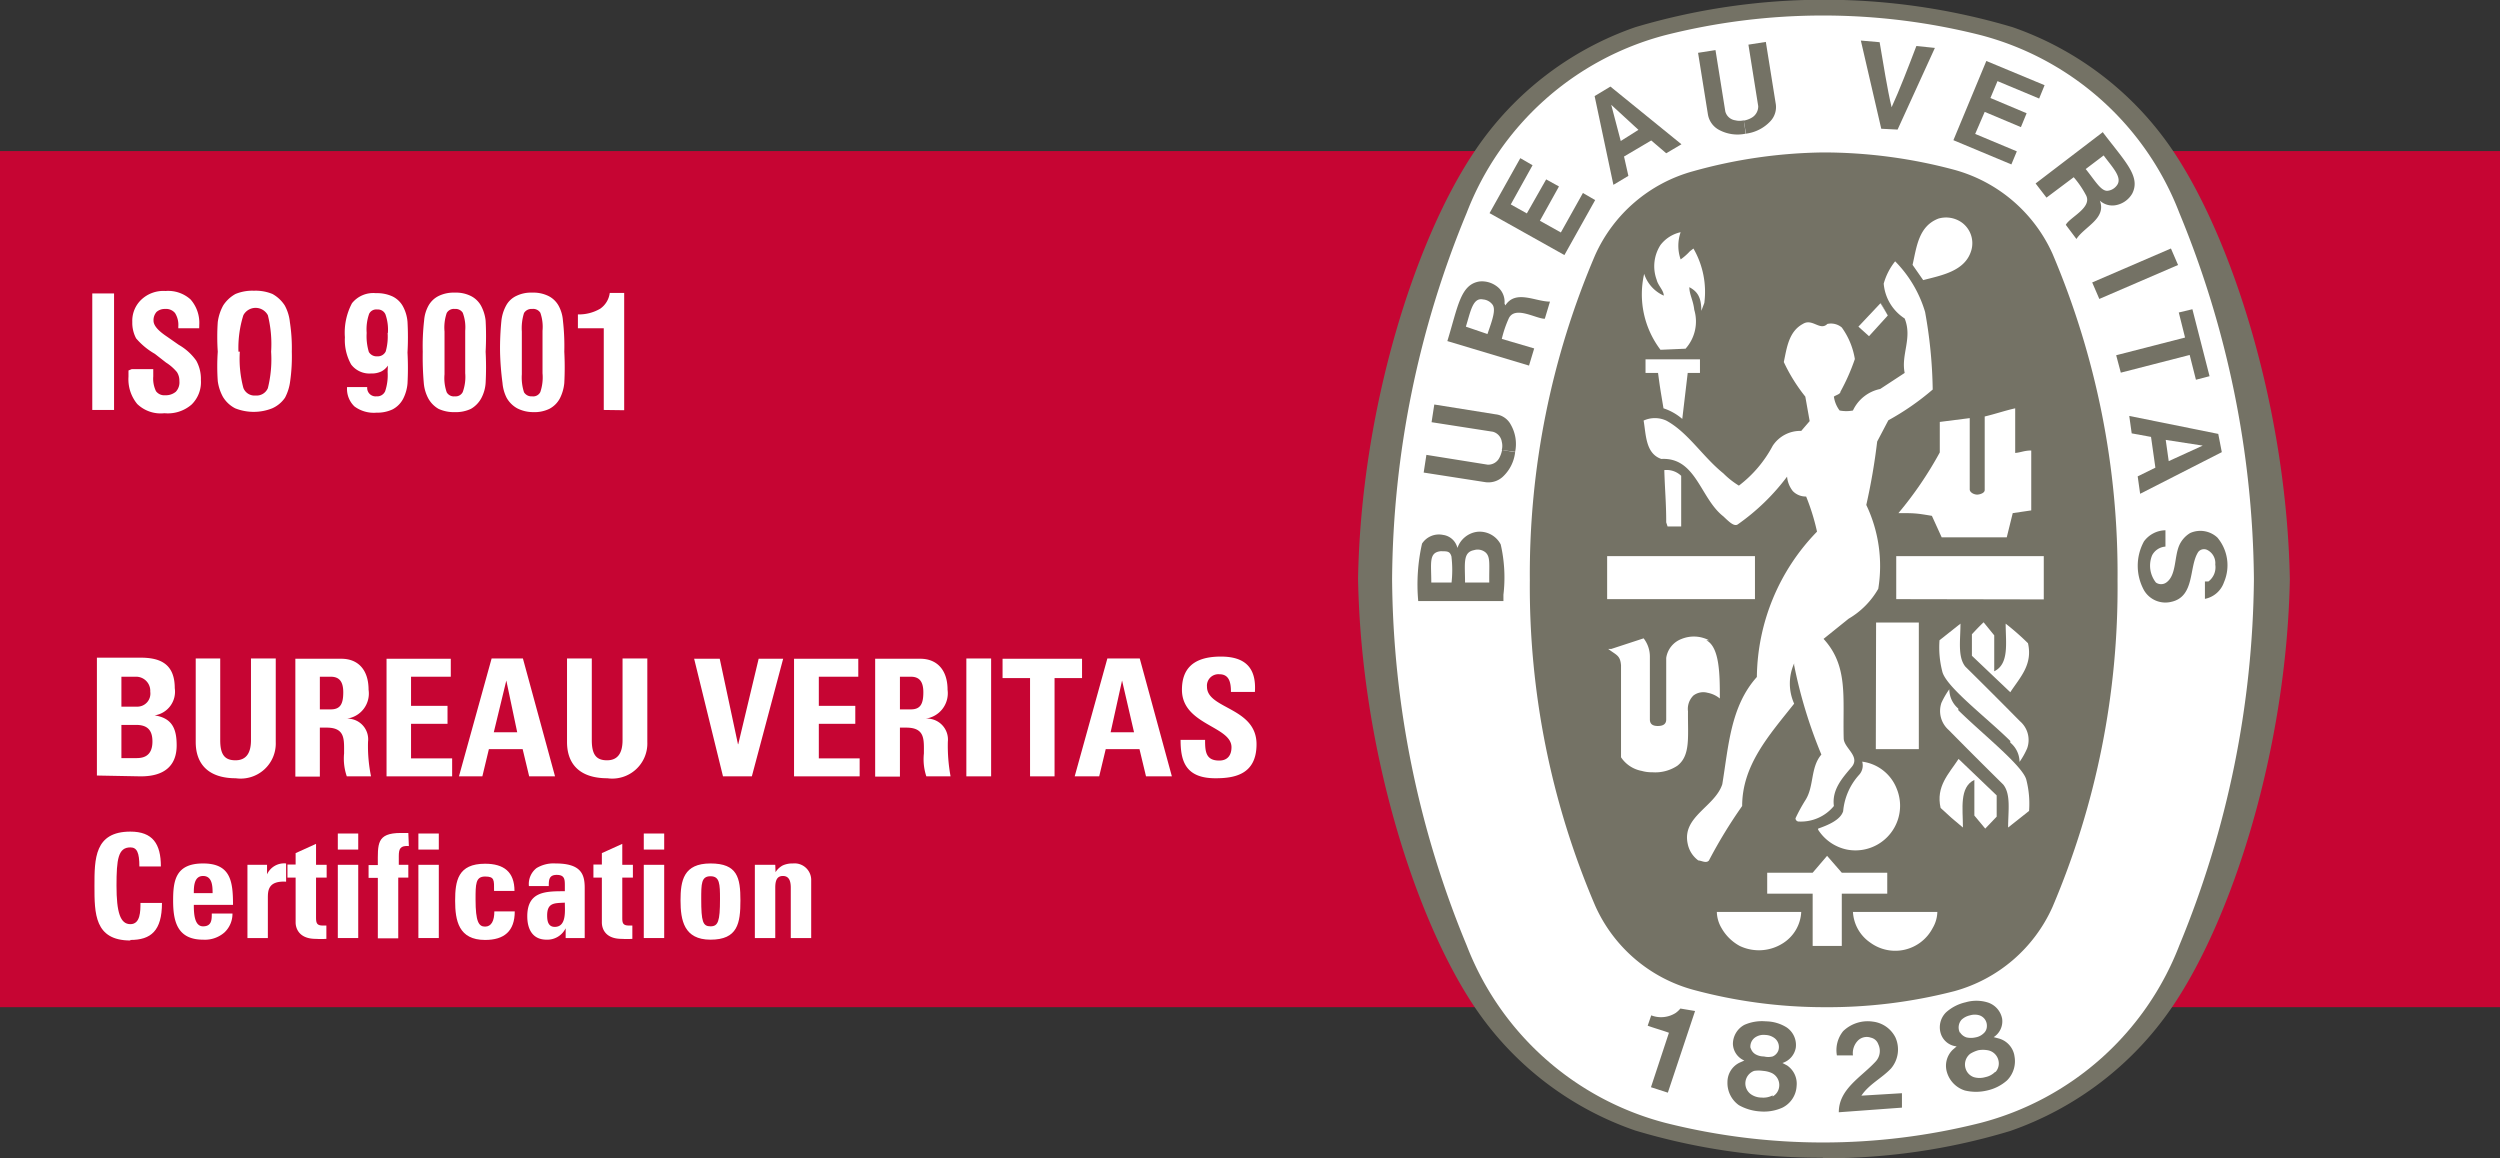 <svg xmlns="http://www.w3.org/2000/svg" viewBox="0 0 91.84 42.55"><rect x="0" y="0" width="91.84" height="42.55" fill="#333333" stroke="none"/><defs><style>.cls-1{fill:#c60533;}.cls-2,.cls-3{fill:#fff;}.cls-2{fill-rule:evenodd;}.cls-4{fill:#747265;}</style></defs><title>iso-9001_1</title><g id="Layer_2" data-name="Layer 2"><g id="Layer_1-2" data-name="Layer 1"><rect class="cls-1" y="5.55" width="91.84" height="31.45"/><path class="cls-2" d="M5.16,28.52c.38,0,1.33-.05,1.33-1.14,0-.6-.16-1-.81-1.1h0a.88.88,0,0,0,.74-1c0-.92-.57-1.12-1.26-1.12H3.56v4.33Zm-.7-3.66H5a.52.52,0,0,1,.52.55.48.48,0,0,1-.47.55H4.46Zm0,1.77H5c.45,0,.6.23.6.61,0,.61-.43.61-.62.61H4.46Z"/><path class="cls-3" d="M9.22,24.19v3c0,.48-.18.74-.57.74s-.56-.2-.56-.74v-3h-.9v3.07c0,.82.48,1.33,1.47,1.33a1.29,1.29,0,0,0,1.47-1.33V24.19Z"/><path class="cls-2" d="M11.75,26.73H12c.69,0,.64.44.64.95a2,2,0,0,0,.1.84h.89a5.56,5.56,0,0,1-.11-1.27.76.76,0,0,0-.78-.85h0a.93.93,0,0,0,.8-1.06c0-.74-.39-1.14-1-1.14H10.85v4.33h.9Zm0-1.87h.4c.29,0,.46.15.46.57s-.1.63-.46.63h-.4Z"/><polygon class="cls-3" points="16.61 28.52 16.61 27.86 15.1 27.86 15.1 26.59 16.44 26.59 16.44 25.93 15.1 25.93 15.1 24.86 16.56 24.86 16.56 24.2 14.2 24.2 14.2 28.52 16.61 28.52"/><path class="cls-2" d="M19,26.9h-.86L18.6,25h0Zm-1.28,1.62.24-1h1.24l.24,1h.95l-1.18-4.33H18.06l-1.2,4.33Z"/><path class="cls-3" d="M22.87,24.19v3c0,.48-.18.74-.57.74s-.56-.2-.56-.74v-3h-.91v3.07c0,.82.48,1.33,1.48,1.33a1.29,1.29,0,0,0,1.47-1.33V24.19Z"/><polygon class="cls-3" points="26.56 28.52 27.62 28.52 28.77 24.2 27.87 24.2 27.12 27.34 27.11 27.34 26.44 24.2 25.5 24.2 26.56 28.52"/><polygon class="cls-3" points="31.58 28.52 31.58 27.86 30.08 27.86 30.08 26.59 31.42 26.59 31.42 25.93 30.08 25.93 30.08 24.86 31.53 24.86 31.53 24.2 29.17 24.2 29.17 28.52 31.58 28.52"/><path class="cls-2" d="M33.06,26.73h.23c.7,0,.65.44.65.95a2,2,0,0,0,.09.84h.89a6.23,6.23,0,0,1-.1-1.27A.77.77,0,0,0,34,26.4h0a.94.94,0,0,0,.81-1.06c0-.74-.4-1.14-1-1.14H32.15v4.33h.91Zm0-1.87h.4c.29,0,.46.15.46.57s-.1.63-.46.63h-.4Z"/><rect class="cls-3" x="35.5" y="24.19" width="0.91" height="4.33"/><polygon class="cls-3" points="36.83 24.2 36.83 24.91 37.84 24.91 37.84 28.52 38.74 28.52 38.74 24.91 39.75 24.91 39.75 24.2 36.83 24.2"/><path class="cls-2" d="M41.66,26.9H40.8L41.22,25h0Zm-1.28,1.62.24-1h1.24l.24,1h.95l-1.18-4.33H40.68l-1.2,4.33Z"/><path class="cls-3" d="M46.16,27.34c0-1.36-1.82-1.29-1.82-2.11a.42.42,0,0,1,.46-.46c.37,0,.42.33.42.65h.88c.06-.9-.37-1.3-1.25-1.3-1.11,0-1.43.54-1.43,1.22,0,1.29,1.82,1.33,1.82,2.11,0,.3-.15.49-.45.49-.5,0-.52-.34-.52-.76h-.9c0,.75.16,1.41,1.28,1.41.69,0,1.51-.13,1.51-1.25"/><path class="cls-3" d="M4.79,34.53c.75,0,1.16-.33,1.16-1.36H5.16c0,.3,0,.78-.37.78s-.51-.43-.51-1.41.06-1.41.51-1.41c.24,0,.33.19.33.7h.79c0-.83-.3-1.28-1.12-1.28-1.32,0-1.32,1-1.32,2s0,2,1.32,2"/><path class="cls-2" d="M8.56,33.24c0-.87-.09-1.52-1.1-1.52s-1.1.63-1.1,1.36.13,1.44,1.1,1.44a1.09,1.09,0,0,0,.79-.27.94.94,0,0,0,.29-.69H7.78c0,.22,0,.47-.32.47s-.34-.47-.34-.79Zm-1.44-.43c0-.22,0-.63.34-.63s.35.38.35.63Z"/><path class="cls-3" d="M9.09,31.77v2.69h.75V33c0-.27,0-.65.67-.61v-.67a.69.69,0,0,0-.7.4h0v-.35Z"/><path class="cls-3" d="M10.56,32.24h.3v1.65c0,.17.09.6.74.6a3.27,3.27,0,0,0,.39,0V34h-.14c-.24,0-.24-.13-.24-.34V32.24H12v-.47h-.39V31l-.75.34v.42h-.3Z"/><path class="cls-2" d="M12.41,31.21h.75v-.59h-.75Zm.75.56h-.75v2.69h.75Z"/><path class="cls-3" d="M15,30.6h-.27c-.91,0-.85.41-.85,1.18h-.34v.47h.34v2.22h.75V32.24H15v-.47h-.35v-.32c0-.28.06-.39.37-.37Z"/><path class="cls-2" d="M15.37,31.21h.75v-.59h-.75Zm.75.56h-.75v2.69h.75Z"/><path class="cls-3" d="M18.9,32.73c0-.7-.39-1-1.08-1-1,0-1.1.63-1.1,1.36s.13,1.44,1.1,1.44c.7,0,1.09-.32,1.09-1.05h-.75c0,.35-.11.56-.34.56s-.35-.17-.35-1c0-.56,0-.84.35-.84s.33.13.33.53Z"/><path class="cls-2" d="M21.48,32.62c0-.49-.12-.9-1.07-.9a1.21,1.21,0,0,0-.7.17.74.74,0,0,0-.28.66h.73c0-.21,0-.41.29-.41s.3.16.3.39v.21c-.7,0-1.38,0-1.38.92,0,.47.19.86.71.86a.75.75,0,0,0,.7-.42h0l0,.36h.7c0-.16,0-.33,0-.5Zm-.73.54c0,.29.07.89-.37.89-.25,0-.28-.23-.28-.42,0-.48.28-.45.65-.47"/><path class="cls-3" d="M21.8,32.24h.31v1.65c0,.17.08.6.73.6a3.1,3.1,0,0,0,.39,0V34H23.1c-.25,0-.24-.13-.24-.34V32.24h.39v-.47h-.39V31l-.75.34v.42H21.8Z"/><path class="cls-2" d="M23.65,31.21h.75v-.59h-.75Zm.75.56h-.75v2.69h.75Z"/><path class="cls-2" d="M26.1,34.52c1,0,1.1-.6,1.1-1.44s-.11-1.36-1.1-1.36-1.1.63-1.1,1.36.13,1.44,1.1,1.44m0-.49c-.28,0-.34-.17-.34-1,0-.56,0-.84.34-.84s.35.28.35.84c0,.82-.07,1-.35,1"/><path class="cls-3" d="M28.48,31.77h-.75v2.69h.75V32.61c0-.24.05-.43.28-.43s.29.19.29.43v1.85h.75V32.3a.61.61,0,0,0-.67-.58.87.87,0,0,0-.37.07.7.7,0,0,0-.27.25h0Z"/><path class="cls-4" d="M67,42.55h0a23.39,23.39,0,0,0,6.84-1,11.94,11.94,0,0,0,5.91-4.49C82,33.8,84,27.53,84.12,21.28v0C84,15,82,8.74,79.8,5.5A11.76,11.76,0,0,0,73.94,1,24.31,24.31,0,0,0,60.07,1,11.72,11.72,0,0,0,54.21,5.5C52,8.74,50,15,49.89,21.26v0C50,27.53,52,33.8,54.21,37.05a11.7,11.7,0,0,0,5.86,4.48,23.71,23.71,0,0,0,6.88,1Z"/><path class="cls-3" d="M82.8,21.27a36,36,0,0,1-2.74,13.46,10.72,10.72,0,0,1-7.3,6.52,23.64,23.64,0,0,1-11.58,0,10.72,10.72,0,0,1-7.3-6.52,35.8,35.8,0,0,1-2.74-13.46A35.79,35.79,0,0,1,53.88,7.82a10.73,10.73,0,0,1,7.3-6.53,23.64,23.64,0,0,1,11.58,0,10.73,10.73,0,0,1,7.3,6.53A36,36,0,0,1,82.8,21.27"/><path class="cls-4" d="M67,5.6a18.59,18.59,0,0,1,4.8.64,5.57,5.57,0,0,1,3.6,3.08,30,30,0,0,1,2.39,12,29.94,29.94,0,0,1-2.39,12,5.56,5.56,0,0,1-3.6,3.09A18.59,18.59,0,0,1,67,37h0a18.47,18.47,0,0,1-4.8-.64,5.54,5.54,0,0,1-3.6-3.09,29.76,29.76,0,0,1-2.4-11.95,29.8,29.8,0,0,1,2.4-11.95,5.55,5.55,0,0,1,3.6-3.08A18.47,18.47,0,0,1,67,5.6Z"/><path class="cls-3" d="M69.35,11.59a5.14,5.14,0,0,1-.27-.49"/><rect class="cls-3" x="59.04" y="20.43" width="5.43" height="1.58"/><path class="cls-3" d="M63.24,34.09a1.21,1.21,0,0,1-.17-.59h3.1a1.44,1.44,0,0,1-.64,1.13,1.64,1.64,0,0,1-1.62.12,1.7,1.7,0,0,1-.67-.66"/><path class="cls-3" d="M66.59,32.83H64.92v-.77h1.67l.53-.62.54.62h1.67v.77H67.66v1.92H66.59Z"/><path class="cls-3" d="M66.79,30.44c.34-.12.82-.31.92-.64a2.3,2.3,0,0,1,.59-1.34.51.51,0,0,0,.11-.48,1.58,1.58,0,0,1,1.27,1,1.64,1.64,0,0,1-1.83,2.23,1.65,1.65,0,0,1-1.06-.73"/><path class="cls-3" d="M62.78,23.52a1.2,1.2,0,0,0-1-.05.88.88,0,0,0-.57.7c0,.94,0,1.23,0,2.26,0,.16-.1.24-.31.24s-.29-.09-.29-.24V24.12a1.09,1.09,0,0,0-.23-.67l-1.19.39-.11,0c.3.23.44.23.47.6v3.11l0,.1,0,.1,0,.07a1.17,1.17,0,0,0,.76.5,1.35,1.35,0,0,0,.39.05,1.47,1.47,0,0,0,.92-.24c.49-.38.38-1.06.39-2a.69.69,0,0,1,.2-.58.6.6,0,0,1,.52-.1,1,1,0,0,1,.45.21c0-.85,0-1.89-.5-2.14"/><path class="cls-3" d="M73.85,27.22c-.87-.86-2.38-2-2.5-2.56a3.54,3.54,0,0,1-.1-1.14l.77-.61c0,.6-.11,1.22.18,1.58.71.7,1.36,1.35,2,2a.91.91,0,0,1,.27,1,2.76,2.76,0,0,1-.28.5.93.93,0,0,0-.34-.71"/><path class="cls-3" d="M68.92,22.87c.66,0,.88,0,1.57,0v4.65H68.91Z"/><path class="cls-3" d="M72.44,23.3c.17-.18.23-.25.43-.44l.39.48v1.32c.56-.27.42-1.06.42-1.75a9.38,9.38,0,0,1,.82.72c.18.79-.29,1.25-.65,1.8l-1.41-1.34Z"/><path class="cls-3" d="M73.72,19.74l.22-.89.68-.1v-2.2c-.26,0-.37.07-.59.09V15c-.36.08-.74.21-1.12.3V18c0,.13-.22.17-.27.17h0c-.14,0-.28-.09-.28-.19V15.36l-1.1.14v1.12a13.53,13.53,0,0,1-1.52,2.23c.59,0,.64,0,1.23.1l.36.79Z"/><path class="cls-3" d="M61.21,19.19c0-.73-.05-1.2-.07-1.92a.77.77,0,0,1,.62.21c0,.92,0,.91,0,1.86h-.5Z"/><path class="cls-3" d="M61.11,15c-.12-.72-.13-.77-.2-1.3h-.46v-.5h2v.5H62l-.2,1.69a2,2,0,0,0-.69-.39"/><path class="cls-3" d="M61,12.85a3.37,3.37,0,0,1-.6-2.79h0a1.32,1.32,0,0,0,.72.8c0-.19-.21-.37-.26-.58A1.44,1.44,0,0,1,61,9a1.28,1.28,0,0,1,.74-.47,1.52,1.52,0,0,0,0,1,2.07,2.07,0,0,0,.34-.3l.13-.1a3.18,3.18,0,0,1,.4,2l-.11.29c0-.47-.12-.7-.44-.87,0,.27.14.47.18.83a1.5,1.5,0,0,1-.32,1.43Z"/><path class="cls-3" d="M69.35,11.59l-.69.76L68.27,12l.81-.86"/><path class="cls-3" d="M70.26,9.73c.15-.66.22-1.42.95-1.7a1,1,0,0,1,.88.16.94.94,0,0,1,.33,1c-.22.77-1.08.92-1.77,1.1Z"/><polygon class="cls-3" points="75.08 20.43 75.08 22.02 69.66 22.01 69.66 20.43 75.08 20.43"/><path class="cls-3" d="M62,31c-.22-1,1-1.36,1.27-2.19.23-1.39.3-2.86,1.27-3.94a7.78,7.78,0,0,1,2.21-5.34,8,8,0,0,0-.4-1.29.66.66,0,0,1-.49-.2,1,1,0,0,1-.21-.53,8,8,0,0,1-1.82,1.76c-.13.07-.29-.08-.52-.3-.85-.66-1-2.18-2.28-2.11-.58-.2-.56-.89-.65-1.41a1,1,0,0,1,.83,0c.8.43,1.34,1.33,2.1,1.94a3,3,0,0,0,.57.45,4.46,4.46,0,0,0,1.24-1.46,1.21,1.21,0,0,1,1.05-.55l.31-.36-.16-.9a6.25,6.25,0,0,1-.79-1.27c.11-.52.18-1.12.7-1.4.35-.22.63.27.9,0a.62.62,0,0,1,.53.13,2.73,2.73,0,0,1,.48,1.16,7.55,7.55,0,0,1-.53,1.2c0,.09-.16.12-.24.18a1.09,1.09,0,0,0,.21.51,1.3,1.3,0,0,0,.49,0,1.42,1.42,0,0,1,1-.79l.9-.59c-.14-.68.29-1.28,0-2a1.69,1.69,0,0,1-.77-1.28,2.29,2.29,0,0,1,.42-.82l0,0a4.45,4.45,0,0,1,1.1,1.86A17.18,17.18,0,0,1,71,14.31a9.49,9.49,0,0,1-1.63,1.13l-.41.78a22.67,22.67,0,0,1-.4,2.33A5.21,5.21,0,0,1,69,21.63a3,3,0,0,1-1.09,1.1l-.92.74c.92,1,.7,2.17.74,3.65,0,.36.63.66.29,1.06s-.73.83-.65,1.43a1.57,1.57,0,0,1-1.28.57.12.12,0,0,1-.13-.12,6.06,6.06,0,0,1,.36-.66c.33-.51.18-1.2.59-1.68a17.47,17.47,0,0,1-1-3.28l0-.07a1.81,1.81,0,0,0,0,1.48C65,27,64,28.1,64,29.61a17.73,17.73,0,0,0-1.22,2c-.1.12-.28,0-.39,0A1,1,0,0,1,62,31"/><path class="cls-3" d="M71.94,26.09c.87.86,2.38,2.05,2.5,2.56a3.54,3.54,0,0,1,.1,1.14l-.77.61c0-.6.11-1.22-.18-1.58-.71-.7-1.36-1.35-2-2a.93.93,0,0,1-.27-1,3.1,3.1,0,0,1,.29-.5.93.93,0,0,0,.33.71"/><path class="cls-3" d="M73.35,30l-.42.44-.4-.48V28.65c-.56.27-.42,1.06-.42,1.75-.33-.27-.5-.42-.82-.72-.18-.79.3-1.25.66-1.8l1.4,1.34Z"/><path class="cls-3" d="M71,34.09a1.21,1.21,0,0,0,.17-.59h-3.1a1.46,1.46,0,0,0,.64,1.13A1.55,1.55,0,0,0,71,34.09"/><path class="cls-4" d="M67.55,40.86c0-.86.83-1.29,1.36-1.87a.57.57,0,0,0,.09-.63.37.37,0,0,0-.27-.24.46.46,0,0,0-.46.09.66.66,0,0,0-.2.56l-.59,0a1.11,1.11,0,0,1,.23-.89,1.3,1.3,0,0,1,1.09-.35,1.07,1.07,0,0,1,.83.58,1.08,1.08,0,0,1-.16,1.14c-.35.37-.8.57-1.09,1l1.49-.09c0,.19,0,.36,0,.53Z"/><path class="cls-4" d="M62.27,37.14v0l-1,3-.62-.2.66-2v0c-.24-.09-.54-.17-.78-.26l.13-.38a1,1,0,0,0,.9-.09.9.9,0,0,0,.17-.16Z"/><path class="cls-4" d="M73.3,39.37a.7.7,0,0,1-.37.2.75.75,0,0,1-.42,0,.48.48,0,0,1-.3-.31.5.5,0,0,1,.17-.55,1.18,1.18,0,0,1,.3-.13,1,1,0,0,1,.33,0,.49.49,0,0,1,.41.4.47.47,0,0,1-.12.41M72,37.94a.43.43,0,0,1,.06-.48.66.66,0,0,1,.31-.16.6.6,0,0,1,.35,0,.4.4,0,0,1,.27.4.35.35,0,0,1-.13.27.56.56,0,0,1-.29.14.75.75,0,0,1-.33,0,.44.44,0,0,1-.24-.19m2,.85a.8.8,0,0,0-.57-.62l-.19-.05a.69.69,0,0,0,.31-.68.78.78,0,0,0-.55-.6,1.41,1.41,0,0,0-.79,0,1.6,1.6,0,0,0-.72.37.77.77,0,0,0-.19.79.68.68,0,0,0,.58.46l-.14.12a.82.82,0,0,0-.22.82,1,1,0,0,0,.66.68,1.75,1.75,0,0,0,.82,0,1.63,1.63,0,0,0,.73-.37,1,1,0,0,0,.27-.91"/><path class="cls-4" d="M65.12,40.24a.74.74,0,0,1-.41.08.68.68,0,0,1-.4-.13.49.49,0,0,1,.13-.85,1.11,1.11,0,0,1,.33,0,.94.94,0,0,1,.32.08.49.49,0,0,1,.27.5.47.47,0,0,1-.24.36m-.81-1.75a.41.41,0,0,1,.2-.44.55.55,0,0,1,.34-.07.59.59,0,0,1,.33.11.41.41,0,0,1,.15.46.38.38,0,0,1-.21.22.66.66,0,0,1-.32,0,.62.62,0,0,1-.31-.08.38.38,0,0,1-.18-.25M66,39.9a.81.81,0,0,0-.35-.76l-.17-.09a.72.72,0,0,0,.49-.56.78.78,0,0,0-.34-.75,1.47,1.47,0,0,0-.76-.22,1.59,1.59,0,0,0-.79.13.8.8,0,0,0-.42.7.69.69,0,0,0,.42.61l-.18.08a.79.79,0,0,0-.44.71,1,1,0,0,0,.42.85,1.82,1.82,0,0,0,.79.23,1.65,1.65,0,0,0,.81-.14A.94.94,0,0,0,66,39.9"/><rect class="cls-4" x="76.86" y="9.73" width="3.15" height="0.66" transform="translate(2.43 31.88) rotate(-23.33)"/><path class="cls-4" d="M69.11,4.73l-.75-3.24.69.06c.14.81.28,1.72.44,2.39.29-.63.62-1.49.91-2.25l.68.07-1.37,3Z"/><polygon class="cls-4" points="56.8 6.59 56.09 7.84 55.5 7.51 56.3 6.07 55.85 5.81 54.72 7.83 57.47 9.37 58.6 7.35 58.15 7.09 57.34 8.54 56.57 8.11 57.27 6.85 56.8 6.59"/><path class="cls-4" d="M54.71,21.4h-.89c0-.7-.09-1.11.33-1.19a.45.45,0,0,1,.43.09c.18.17.12.45.13,1.1m-1.36,0h-.77c0-.72-.1-1.1.34-1.15.26,0,.34,0,.4.19a4.23,4.23,0,0,1,0,1M55.13,20a.87.87,0,0,0-.89-.46.89.89,0,0,0-.7.59.63.63,0,0,0-.53-.48.74.74,0,0,0-.77.32,6.81,6.81,0,0,0-.14,2.11h3.13v-.23a5.43,5.43,0,0,0-.1-1.85"/><polygon class="cls-4" points="80.04 11.48 80.54 11.36 81.17 13.82 80.67 13.95 80.44 13.04 77.91 13.69 77.74 13.05 80.27 12.4 80.04 11.48"/><path class="cls-4" d="M64.13,4.91a1.43,1.43,0,0,1-1-.15.79.79,0,0,1-.39-.57l-.36-2.25.64-.1.36,2.25a.44.44,0,0,0,.37.33.65.65,0,0,0,.31,0"/><path class="cls-4" d="M64.14,4.91a1.48,1.48,0,0,0,.9-.46.76.76,0,0,0,.19-.66l-.36-2.25-.64.1.36,2.26a.48.48,0,0,1-.25.43.85.85,0,0,1-.28.1"/><path class="cls-4" d="M79.67,16.94l-.11-.78,1.36.21h0Zm1.82-1-3.27-.66.09.64.71.13.16,1.13-.65.32.09.64,3-1.53Z"/><path class="cls-4" d="M81,21.36h.06l.07,0h0a.65.65,0,0,0,.25-.62.54.54,0,0,0-.3-.54.27.27,0,0,0-.32.07c-.36.53-.11,1.65-1,1.84a.91.91,0,0,1-1-.43,1.87,1.87,0,0,1,0-1.79,1,1,0,0,1,.79-.41l0,.6a.6.6,0,0,0-.49.32,1,1,0,0,0,.14,1,.33.33,0,0,0,.38,0c.37-.26.29-.91.47-1.35a1,1,0,0,1,.41-.47.92.92,0,0,1,1,.17,1.58,1.58,0,0,1,.24,1.64A.93.93,0,0,1,81,22l0-.61Z"/><path class="cls-4" d="M55.66,16.61a1.45,1.45,0,0,1-.46.91.78.78,0,0,1-.65.19l-2.25-.35.1-.65,2.25.36a.46.46,0,0,0,.43-.25,1,1,0,0,0,.1-.29"/><path class="cls-4" d="M55.66,16.6a1.43,1.43,0,0,0-.16-1,.72.72,0,0,0-.56-.38l-2.25-.36-.1.65,2.25.35a.45.45,0,0,1,.33.37.61.61,0,0,1,0,.3"/><path class="cls-4" d="M59.54,5.18l-.35-1.33h0l1,.92Zm-.38-2-.58.35.69,3.26.55-.33-.16-.71,1-.59.55.47.56-.33Z"/><polygon class="cls-4" points="74.45 4.16 73.12 3.6 73.38 2.98 74.91 3.62 75.11 3.13 72.97 2.24 71.76 5.15 73.89 6.04 74.09 5.56 72.56 4.92 72.91 4.11 74.24 4.67 74.45 4.16"/><path class="cls-4" d="M54.64,12.27,53.85,12c.17-.54.25-1.08.63-1a.48.48,0,0,1,.34.18c.15.18,0,.58-.18,1.1m.63-1.13a.71.71,0,0,0-.2-.56.91.91,0,0,0-.72-.25c-.7.11-.79.92-1.18,2.19l3,.9.19-.63-1.19-.35,0,0a4.06,4.06,0,0,1,.25-.74c.22-.5,1,0,1.33,0l.19-.63c-.54,0-1.26-.45-1.64.14"/><path class="cls-4" d="M77.75,6.83a.48.48,0,0,1-.34.18c-.24,0-.45-.38-.79-.8l.66-.5c.33.45.72.83.47,1.12m-.47-2-2.5,1.91.4.52,1-.75,0,0a3.5,3.5,0,0,1,.44.64c.28.47-.59.83-.73,1.11l.39.52c.3-.46,1.11-.75.86-1.41a.68.68,0,0,0,.57.17.88.88,0,0,0,.62-.43c.32-.63-.27-1.18-1.08-2.25"/><path class="cls-3" d="M3.39,15.06V10.78h.8v4.28Z"/><path class="cls-3" d="M4.84,13.56h.79v.27a1.06,1.06,0,0,0,.1.54.38.38,0,0,0,.34.15.57.57,0,0,0,.39-.13A.5.5,0,0,0,6.59,14a.58.58,0,0,0-.09-.33,1.67,1.67,0,0,0-.4-.35L5.69,13A2.6,2.6,0,0,1,5,12.43a1.21,1.21,0,0,1-.14-.6A1.07,1.07,0,0,1,5.2,11a1.18,1.18,0,0,1,.88-.31A1.23,1.23,0,0,1,7,11a1.3,1.3,0,0,1,.32.94V12a.18.18,0,0,0,0,.06H6.55V12a.82.82,0,0,0-.12-.5.43.43,0,0,0-.37-.15.45.45,0,0,0-.31.11.46.46,0,0,0-.11.32c0,.18.17.37.5.59h0l.43.3a2,2,0,0,1,.64.58,1.38,1.38,0,0,1,.17.71,1.15,1.15,0,0,1-.34.9,1.33,1.33,0,0,1-1,.32,1.24,1.24,0,0,1-1-.34,1.43,1.43,0,0,1-.32-1s0-.12,0-.23Z"/><path class="cls-3" d="M8,12.92A8,8,0,0,1,8,11.83a1.74,1.74,0,0,1,.2-.61,1.27,1.27,0,0,1,.45-.42,1.63,1.63,0,0,1,.68-.12,1.63,1.63,0,0,1,.68.12,1.27,1.27,0,0,1,.45.42,1.62,1.62,0,0,1,.19.62,6.26,6.26,0,0,1,.07,1.08A6.47,6.47,0,0,1,10.66,14a1.75,1.75,0,0,1-.19.61A1.12,1.12,0,0,1,10,15a1.84,1.84,0,0,1-1.36,0,1.12,1.12,0,0,1-.45-.42A1.67,1.67,0,0,1,8,14,7.76,7.76,0,0,1,8,12.92Zm.81,0a4.18,4.18,0,0,0,.13,1.33.44.44,0,0,0,.45.28.45.45,0,0,0,.45-.27,4.38,4.38,0,0,0,.12-1.34,4.38,4.38,0,0,0-.12-1.34.51.51,0,0,0-.9,0A4,4,0,0,0,8.76,12.92Z"/><path class="cls-3" d="M14.25,13.43a.65.65,0,0,1-.25.22.82.82,0,0,1-.37.07.84.84,0,0,1-.73-.33,1.83,1.83,0,0,1-.23-1,2.31,2.31,0,0,1,.26-1.25,1,1,0,0,1,.88-.37,1.35,1.35,0,0,1,.61.12.87.87,0,0,1,.38.36,1.43,1.43,0,0,1,.17.57,10.25,10.25,0,0,1,0,1.13,10.78,10.78,0,0,1,0,1.14,1.51,1.51,0,0,1-.16.56.92.92,0,0,1-.39.39,1.32,1.32,0,0,1-.59.12,1.19,1.19,0,0,1-.81-.23.89.89,0,0,1-.27-.71v0h.74v0a.31.31,0,0,0,.34.34.32.32,0,0,0,.32-.19,1.88,1.88,0,0,0,.09-.71Zm0-1.2a1.7,1.7,0,0,0-.09-.68.3.3,0,0,0-.3-.18.29.29,0,0,0-.3.16,1.72,1.72,0,0,0-.09.7,2,2,0,0,0,.08.7.33.33,0,0,0,.31.16.32.32,0,0,0,.31-.18A2,2,0,0,0,14.24,12.23Z"/><path class="cls-3" d="M15.53,12.92a8.22,8.22,0,0,1,.05-1.14,1.33,1.33,0,0,1,.16-.55.87.87,0,0,1,.38-.36,1.26,1.26,0,0,1,.59-.12,1.22,1.22,0,0,1,.58.12.87.87,0,0,1,.38.36,1.49,1.49,0,0,1,.17.55,10.78,10.78,0,0,1,0,1.14,10.88,10.88,0,0,1,0,1.15,1.39,1.39,0,0,1-.16.56,1,1,0,0,1-.38.39,1.29,1.29,0,0,1-.59.12,1.34,1.34,0,0,1-.6-.12,1,1,0,0,1-.38-.39,1.45,1.45,0,0,1-.16-.54A11,11,0,0,1,15.53,12.92Zm1.56.38V12.15a1.52,1.52,0,0,0-.09-.66.31.31,0,0,0-.29-.14.3.3,0,0,0-.3.15,1.66,1.66,0,0,0-.08.68v1.57a1.57,1.57,0,0,0,.08.66.3.3,0,0,0,.3.15A.29.29,0,0,0,17,14.4a1.63,1.63,0,0,0,.09-.69Z"/><path class="cls-3" d="M18.37,12.92a10.2,10.2,0,0,1,.05-1.14,1.49,1.49,0,0,1,.17-.55.82.82,0,0,1,.38-.36,1.22,1.22,0,0,1,.58-.12,1.26,1.26,0,0,1,.59.12.87.87,0,0,1,.38.36,1.33,1.33,0,0,1,.16.55,8.22,8.22,0,0,1,.05,1.14,10.88,10.88,0,0,1,0,1.15,1.57,1.57,0,0,1-.16.56.92.92,0,0,1-.39.39,1.26,1.26,0,0,1-.59.12A1.29,1.29,0,0,1,19,15a1,1,0,0,1-.39-.39,1.47,1.47,0,0,1-.15-.54A10.3,10.3,0,0,1,18.37,12.92Zm1.56.38V12.15a1.57,1.57,0,0,0-.08-.66.31.31,0,0,0-.3-.14.32.32,0,0,0-.3.15,1.86,1.86,0,0,0-.08.68v1.57a1.76,1.76,0,0,0,.08.66.32.32,0,0,0,.3.15.29.29,0,0,0,.3-.16,1.68,1.68,0,0,0,.08-.69Z"/><path class="cls-3" d="M22.18,15.06v-3h-.95v-.51a1.54,1.54,0,0,0,.82-.21.83.83,0,0,0,.35-.58h.53v4.31Z"/></g></g></svg>